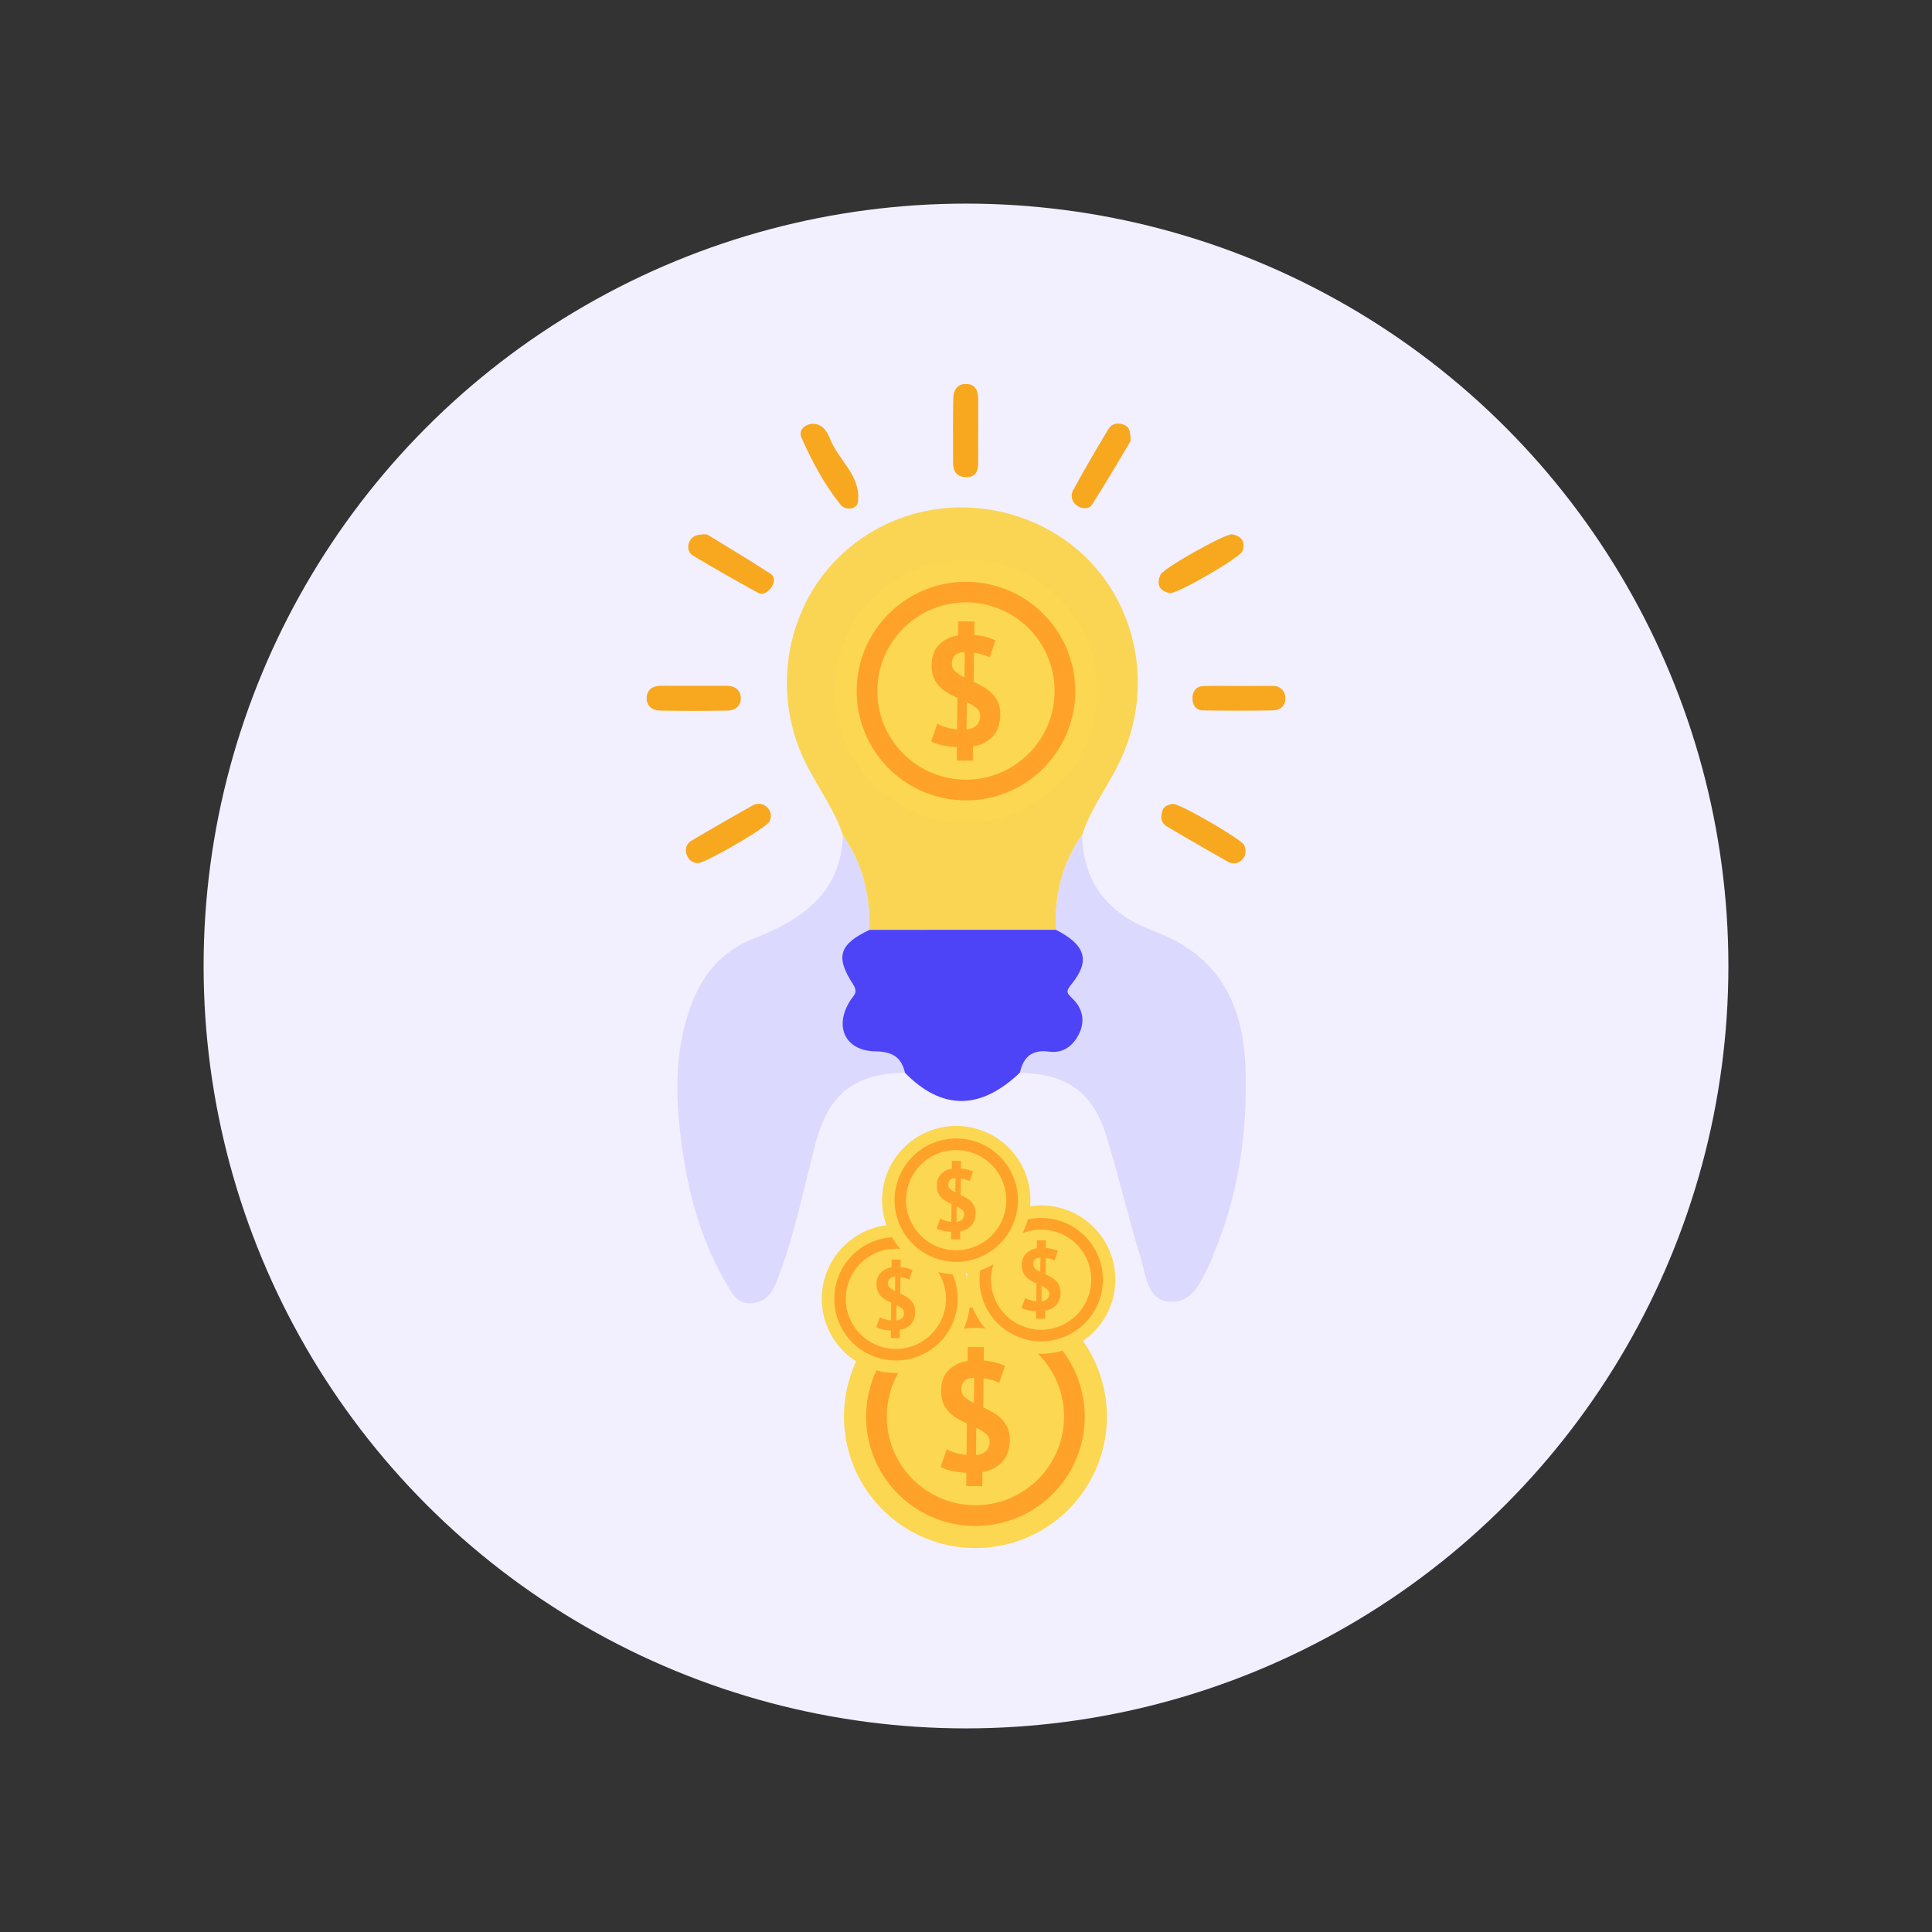 <svg xmlns="http://www.w3.org/2000/svg" id="Layer_1" data-name="Layer 1" viewBox="0 0 1080 1080"><rect x="0" y="0" width="1080" height="1080" fill="#333333" stroke="none"/><defs><style>.cls-1{fill:#f2f0fe;}.cls-2{fill:#fad553;}.cls-3{fill:#dbd9fe;}.cls-4{fill:#4d44f8;}.cls-5{fill:#f8a81e;}.cls-6{fill:#fcd751;}.cls-7{fill:#ffa229;}</style></defs><circle class="cls-1" cx="540" cy="540" r="426.18"></circle><path class="cls-2" d="M471.24,467c-4.64-14-13.3-25.83-20-38.72-20.25-38.92-12.92-86.94,17.83-117,31-30.26,78.73-36.33,117.47-14.94,46.33,25.58,63,84.32,37.71,132.86-6.48,12.46-14.92,23.9-19.27,37.46-11.37,15.88-15.43,33.8-14.75,53H486C486.5,500.65,482.2,482.9,471.24,467Zm66-19.23c38.93,0,65.29-25.94,65.28-64.35,0-37.59-27.31-64.61-65.3-64.61-37.1,0-62.23,27-64,64.62C471.62,417.05,504.91,452,537.29,447.79Z"></path><path class="cls-3" d="M471.24,467c11,15.88,15.26,33.63,14.73,52.72-16.7,8-19.23,14.83-9.28,30.22,3.2,4.94.62,6.1-1.41,9.29-9.24,14.5-2.86,28.14,14,28.43,9.4.16,14.56,3.14,16.57,12-28.27.47-42.72,12-49.86,39.14-6.53,24.79-11.48,50-20.5,74.13-2.56,6.85-5.11,13.8-13.76,15.37-9.6,1.74-12.82-5.81-16.3-11.81-15.09-26-22-54.56-25.31-84.19-2.61-23.68-2.32-47.09,6-69.82,6.44-17.57,17.16-30.73,35.32-37.85C447.91,514.3,470,499.5,471.24,467Z"></path><path class="cls-3" d="M590.22,519.74c-.68-19.23,3.38-37.15,14.75-53,.23,27.54,15.84,44.71,39.81,53.65,36.82,13.74,50.49,40.91,51.49,78,1,35.49-4,69.68-17.81,102.46-.56,1.34-.87,2.8-1.53,4.09-5,10-9.26,22.84-21.95,22.78-13.57,0-14.21-14.33-17.18-24-7-22.71-12.31-45.92-19.3-68.62-7.59-24.63-22.12-34.72-48.37-35.43,2-8.72,6.72-13,16.35-11.74,7.45,1,13.06-2.81,16.51-9.52,3.84-7.45,2.29-14.42-3.31-20-3.22-3.19-4.23-3.88-.63-8.29C609.73,537,606.73,528.13,590.22,519.74Z"></path><path class="cls-4" d="M590.22,519.74c16.51,8.39,19.51,17.22,8.83,30.33-3.6,4.41-2.59,5.1.63,8.29,5.6,5.56,7.15,12.53,3.31,20-3.45,6.71-9.06,10.52-16.51,9.52-9.63-1.3-14.36,3-16.35,11.74-22.19,21.09-43.51,21.12-64.25.1-2-8.88-7.17-11.86-16.57-12-16.89-.29-23.27-13.93-14-28.43,2-3.19,4.61-4.35,1.41-9.29-9.95-15.39-7.42-22.17,9.28-30.22Z"></path><path class="cls-5" d="M395.2,298.7c10.43,6.41,23.16,14,35.58,22.05,2.57,1.67,2.3,5.19.29,7.8-1.85,2.41-4.52,4.36-7.43,2.77-12.22-6.7-24.34-13.58-36.28-20.75-2.45-1.47-3.42-4.6-2-7.71C386.71,299.92,389,298.53,395.2,298.7Z"></path><path class="cls-5" d="M654,331.57c-5.34-1.07-7.87-4.33-5.32-10.27,1.58-3.65,36.56-23.3,40.13-22.6,5.24,1,7.57,4.15,5.66,9.45C693.22,311.63,658.69,331.78,654,331.57Z"></path><path class="cls-5" d="M390.16,482.47c-3.42,0-5.4-2.1-6.4-5a6.18,6.18,0,0,1,2.9-7.58q16.89-10,34.07-19.64a6.59,6.59,0,0,1,8.11,1.06c2.3,2.22,2.59,5.08,1.26,8C428.63,462.58,393.83,482.75,390.16,482.47Z"></path><path class="cls-5" d="M453.85,236.9c6.4-.12,8.62,4.75,10.4,9,4.88,11.75,17.28,20.45,15.34,34.71-.59,4.32-7.12,4.78-9.62,1.66-9.11-11.36-16-24.25-21.91-37.52C446.22,240.64,449.41,237.52,453.85,236.9Z"></path><path class="cls-5" d="M655.7,449.38c3.8-.21,38.48,19.81,39.82,23.09,1.17,2.87,1.14,5.71-1.18,8.07a6.29,6.29,0,0,1-8,1.11q-17.1-9.63-34-19.63c-3.41-2-3.73-5.53-2.45-9C650.83,450.43,653.25,449.76,655.7,449.38Z"></path><path class="cls-5" d="M632.05,246.53c-6.73,11.21-14,23.7-21.77,35.82-1.49,2.32-5.4,2.15-8,.43a6.6,6.6,0,0,1-2.25-9c6.23-11.43,12.82-22.67,19.52-33.84,2-3.32,5.45-3.83,8.94-2.39C631.68,238.88,631.87,241.84,632.05,246.53Z"></path><path class="cls-5" d="M388.5,383.35c5.83,0,11.67,0,17.5,0,4.59-.06,7.84,2.16,8.11,6.54s-2.85,7.26-7.32,7.33c-12.63.2-25.28.23-37.91,0-4.37-.07-7.59-2.7-7.38-7.29s3.53-6.6,8-6.59C375.86,383.36,382.18,383.35,388.5,383.35Z"></path><path class="cls-5" d="M546.83,240.72c0,5.82-.09,11.64,0,17.45.11,5-1.27,8.8-7.14,8.55-4.68-.2-6.88-3.15-6.9-7.67,0-12.12-.14-24.24.08-36.36.09-4.94,2.67-8.61,8.1-8,4.72.51,5.88,4.33,5.84,8.59C546.79,229.08,546.82,234.9,546.83,240.72Z"></path><path class="cls-5" d="M692.9,383.46c6.27,0,12.54-.11,18.81,0a6.49,6.49,0,0,1,6.76,6.22c.43,4.67-2.57,7.35-6.94,7.43q-19.53.35-39.06,0c-3.89-.08-5.91-2.9-5.85-6.87s2.06-6.55,6-6.7C679.38,383.27,686.14,383.46,692.9,383.46Z"></path><path class="cls-2" d="M537.56,436c-30-.11-52.18-22.6-52.13-52.81a52.4,52.4,0,0,1,53-52.49c29.87.2,52.58,24,52.26,54.87C590.44,413.47,566.61,436.07,537.56,436Zm17.67-79.28c-.33-3.83-18.94-15.41-19.45-13.78-3,9.48-16.5,9-18,19.29-1.37,9.7.63,17.8,9.56,24,6.1,4.26,8.5,11.75,1.09,16.7-4.46,3-14.13,3.06-8.86,10.18,4.08,5.5,12.79,12.38,20.63,10.18,19.07-5.35,23.65-28.11,9.53-41.94-7.41-7.24-10.87-14.15,1.76-19.87C553.35,360.65,554.33,357.9,555.23,356.68Z"></path><path class="cls-6" d="M613.46,387.14a73.48,73.48,0,1,1-72.67-74.33A73.48,73.48,0,0,1,613.46,387.14Z"></path><path class="cls-7" d="M601.07,387a61.09,61.09,0,1,1-60.43-61.76A61.08,61.08,0,0,1,601.07,387Z"></path><path class="cls-6" d="M589.53,386.88a49.55,49.55,0,1,1-49-50.15A49.54,49.54,0,0,1,589.53,386.88Z"></path><path class="cls-7" d="M534.92,417.64a44.75,44.75,0,0,1-8.63-1.14,24.85,24.85,0,0,1-5.78-2.08l3.47-9.9a18.66,18.66,0,0,0,4.38,1.91A31.81,31.81,0,0,0,535,407.7l.2-17.55c-1.78-.81-3.53-1.75-5.28-2.76a19.8,19.8,0,0,1-4.66-3.58,16,16,0,0,1-3.3-5,17.69,17.69,0,0,1-1.18-6.87c.08-5,1.43-8.81,4.08-11.51a18.68,18.68,0,0,1,10.74-5.19l.09-7.89,9,.08-.08,7.53a40,40,0,0,1,6.65,1.11,43.53,43.53,0,0,1,5.23,1.87l-3.21,9.52a26.62,26.62,0,0,0-3.7-1.44,27,27,0,0,0-5.08-1.09l-.18,16.25c1.77.83,3.57,1.76,5.38,2.81a21.81,21.81,0,0,1,4.77,3.62,17.31,17.31,0,0,1,3.44,4.93,15.92,15.92,0,0,1,1.26,6.71c-.08,5.3-1.46,9.45-4.17,12.38a19,19,0,0,1-11.1,5.62l-.08,8-9-.08ZM532.08,371a5.52,5.52,0,0,0,2,4.4,25,25,0,0,0,5.05,3.25l.16-14.08c-2.72.07-4.6.71-5.62,1.9A6.89,6.89,0,0,0,532.08,371Zm15.85,29.29a5.4,5.4,0,0,0-2.17-4.51,25.51,25.51,0,0,0-5.3-3.28l-.16,15.23a8.94,8.94,0,0,0,5.69-2.33A7.24,7.24,0,0,0,547.93,400.32Z"></path><path class="cls-6" d="M618.75,792.74a73.48,73.48,0,1,1-72.67-74.33A73.49,73.49,0,0,1,618.75,792.74Z"></path><path class="cls-7" d="M606.36,792.6a61.1,61.1,0,1,1-60.43-61.75A61.09,61.09,0,0,1,606.36,792.6Z"></path><path class="cls-6" d="M594.81,792.48a49.55,49.55,0,1,1-49-50.15A49.54,49.54,0,0,1,594.81,792.48Z"></path><path class="cls-7" d="M540.21,823.25a44.7,44.7,0,0,1-8.63-1.15A24.85,24.85,0,0,1,525.8,820l3.46-9.9a18.53,18.53,0,0,0,4.39,1.91,31.06,31.06,0,0,0,6.66,1.27l.19-17.55c-1.77-.8-3.52-1.75-5.27-2.76a20,20,0,0,1-4.66-3.57,16.22,16.22,0,0,1-3.3-5,17.77,17.77,0,0,1-1.19-6.88c.09-5,1.44-8.8,4.09-11.51a18.68,18.68,0,0,1,10.74-5.19l.09-7.89,9,.09-.09,7.52a39.92,39.92,0,0,1,6.66,1.11,44.82,44.82,0,0,1,5.23,1.87L558.59,773a26.32,26.32,0,0,0-3.71-1.44,27.75,27.75,0,0,0-5.07-1.09l-.19,16.25c1.78.83,3.58,1.76,5.39,2.81a22.05,22.05,0,0,1,4.77,3.62,17.19,17.19,0,0,1,3.43,4.94,16,16,0,0,1,1.27,6.7c-.08,5.3-1.47,9.45-4.17,12.38a19,19,0,0,1-11.1,5.63l-.08,8-9-.09Zm-2.84-46.62a5.5,5.5,0,0,0,2,4.4,25.85,25.85,0,0,0,5.06,3.26l.16-14.09c-2.72.07-4.6.72-5.62,1.9A6.91,6.91,0,0,0,537.37,776.63Zm15.84,29.29a5.39,5.39,0,0,0-2.17-4.51,25.69,25.69,0,0,0-5.29-3.28l-.16,15.23a8.83,8.83,0,0,0,5.68-2.32A7.22,7.22,0,0,0,553.21,805.92Z"></path><path class="cls-6" d="M542.3,726.5a41.46,41.46,0,1,1-41-41.93A41.46,41.46,0,0,1,542.3,726.5Z"></path><path class="cls-7" d="M535.31,726.42a34.47,34.47,0,1,1-34.09-34.84A34.46,34.46,0,0,1,535.31,726.42Z"></path><path class="cls-6" d="M528.8,726.36a28,28,0,1,1-27.64-28.3A28,28,0,0,1,528.8,726.36Z"></path><path class="cls-7" d="M498,743.71a26.08,26.08,0,0,1-4.87-.64,13.85,13.85,0,0,1-3.26-1.18l1.95-5.58a10.21,10.21,0,0,0,2.48,1.07,17.09,17.09,0,0,0,3.76.72l.11-9.9a32.65,32.65,0,0,1-3-1.56,11.32,11.32,0,0,1-2.63-2,9.26,9.26,0,0,1-1.86-2.84,10,10,0,0,1-.67-3.87,9.16,9.16,0,0,1,2.3-6.5,10.55,10.55,0,0,1,6.07-2.93l0-4.45,5.08.05-.05,4.25a22.49,22.49,0,0,1,3.76.62,26.58,26.58,0,0,1,2.95,1l-1.81,5.38a14.72,14.72,0,0,0-2.09-.82,16.27,16.27,0,0,0-2.86-.61l-.11,9.17c1,.47,2,1,3,1.58a12.46,12.46,0,0,1,2.69,2,9.69,9.69,0,0,1,1.94,2.79,9,9,0,0,1,.71,3.78,10.16,10.16,0,0,1-2.35,7,10.71,10.71,0,0,1-6.26,3.17L503,748,498,748Zm-1.6-26.3a3.12,3.12,0,0,0,1.1,2.48,14.46,14.46,0,0,0,2.85,1.84l.09-7.94a4.22,4.22,0,0,0-3.17,1.07A3.84,3.84,0,0,0,496.39,717.41Zm8.94,16.53a3.08,3.08,0,0,0-1.23-2.55,14.81,14.81,0,0,0-3-1.85l-.09,8.59a4.93,4.93,0,0,0,3.2-1.31A4.05,4.05,0,0,0,505.33,733.94Z"></path><path class="cls-6" d="M623.49,715.78a41.46,41.46,0,1,1-41-41.94A41.46,41.46,0,0,1,623.49,715.78Z"></path><path class="cls-7" d="M616.5,715.7a34.47,34.47,0,1,1-34.09-34.84A34.46,34.46,0,0,1,616.5,715.7Z"></path><path class="cls-6" d="M610,715.63a28,28,0,1,1-27.64-28.29A28,28,0,0,1,610,715.63Z"></path><path class="cls-7" d="M579.18,733a25.21,25.21,0,0,1-4.87-.65,13.9,13.9,0,0,1-3.26-1.17l2-5.58a10.33,10.33,0,0,0,2.47,1.07,17.82,17.82,0,0,0,3.76.72l.11-9.91c-1-.45-2-1-3-1.55a11.36,11.36,0,0,1-2.63-2,9.1,9.1,0,0,1-1.86-2.83,10,10,0,0,1-.67-3.88,9.08,9.08,0,0,1,2.31-6.49,10.49,10.49,0,0,1,6.06-2.93l0-4.45,5.08,0-.05,4.24a23.16,23.16,0,0,1,3.75.63,24.69,24.69,0,0,1,3,1l-1.81,5.37a16.17,16.17,0,0,0-2.09-.81,15.24,15.24,0,0,0-2.86-.61l-.11,9.17c1,.46,2,1,3,1.58a12.46,12.46,0,0,1,2.69,2,9.69,9.69,0,0,1,1.94,2.79,8.8,8.8,0,0,1,.71,3.78,10.11,10.11,0,0,1-2.35,7,10.78,10.78,0,0,1-6.26,3.18l0,4.53-5.07,0Zm-1.6-26.3a3.13,3.13,0,0,0,1.1,2.48,14.93,14.93,0,0,0,2.85,1.84l.1-8a4.23,4.23,0,0,0-3.18,1.08A3.88,3.88,0,0,0,577.58,706.69Zm8.94,16.52a3,3,0,0,0-1.22-2.54,14.74,14.74,0,0,0-3-1.85l-.09,8.59a5,5,0,0,0,3.2-1.31A4.06,4.06,0,0,0,586.52,723.21Z"></path><path class="cls-6" d="M576,671.35a41.46,41.46,0,1,1-41-41.93A41.45,41.45,0,0,1,576,671.35Z"></path><path class="cls-7" d="M569,671.28a34.47,34.47,0,1,1-34.09-34.85A34.47,34.47,0,0,1,569,671.28Z"></path><path class="cls-6" d="M562.5,671.21a28,28,0,1,1-27.64-28.3A28,28,0,0,1,562.5,671.21Z"></path><path class="cls-7" d="M531.69,688.56a25.27,25.27,0,0,1-4.87-.64,14,14,0,0,1-3.26-1.18l2-5.58a9.94,9.94,0,0,0,2.47,1.07,17.21,17.21,0,0,0,3.76.72l.11-9.9c-1-.45-2-1-3-1.56a11.32,11.32,0,0,1-2.63-2,9.34,9.34,0,0,1-1.86-2.83,10.08,10.08,0,0,1-.67-3.88,9.12,9.12,0,0,1,2.31-6.5,10.56,10.56,0,0,1,6.06-2.93l0-4.45,5.08.05-.05,4.25a22.18,22.18,0,0,1,3.75.62,24.67,24.67,0,0,1,3,1.06l-1.81,5.37a14.72,14.72,0,0,0-2.09-.82,16.07,16.07,0,0,0-2.86-.61L537,668c1,.47,2,1,3,1.58a12.46,12.46,0,0,1,2.69,2,9.69,9.69,0,0,1,1.94,2.79,8.83,8.83,0,0,1,.71,3.78,10.16,10.16,0,0,1-2.35,7,10.71,10.71,0,0,1-6.26,3.17l0,4.53-5.08-.05Zm-1.6-26.3a3.14,3.14,0,0,0,1.1,2.49,14.91,14.91,0,0,0,2.85,1.83l.1-7.94a4.23,4.23,0,0,0-3.18,1.07A3.9,3.9,0,0,0,530.09,662.26ZM539,678.79a3,3,0,0,0-1.22-2.54,14.05,14.05,0,0,0-3-1.85l-.09,8.58a4.91,4.91,0,0,0,3.2-1.31A4.05,4.05,0,0,0,539,678.79Z"></path></svg>